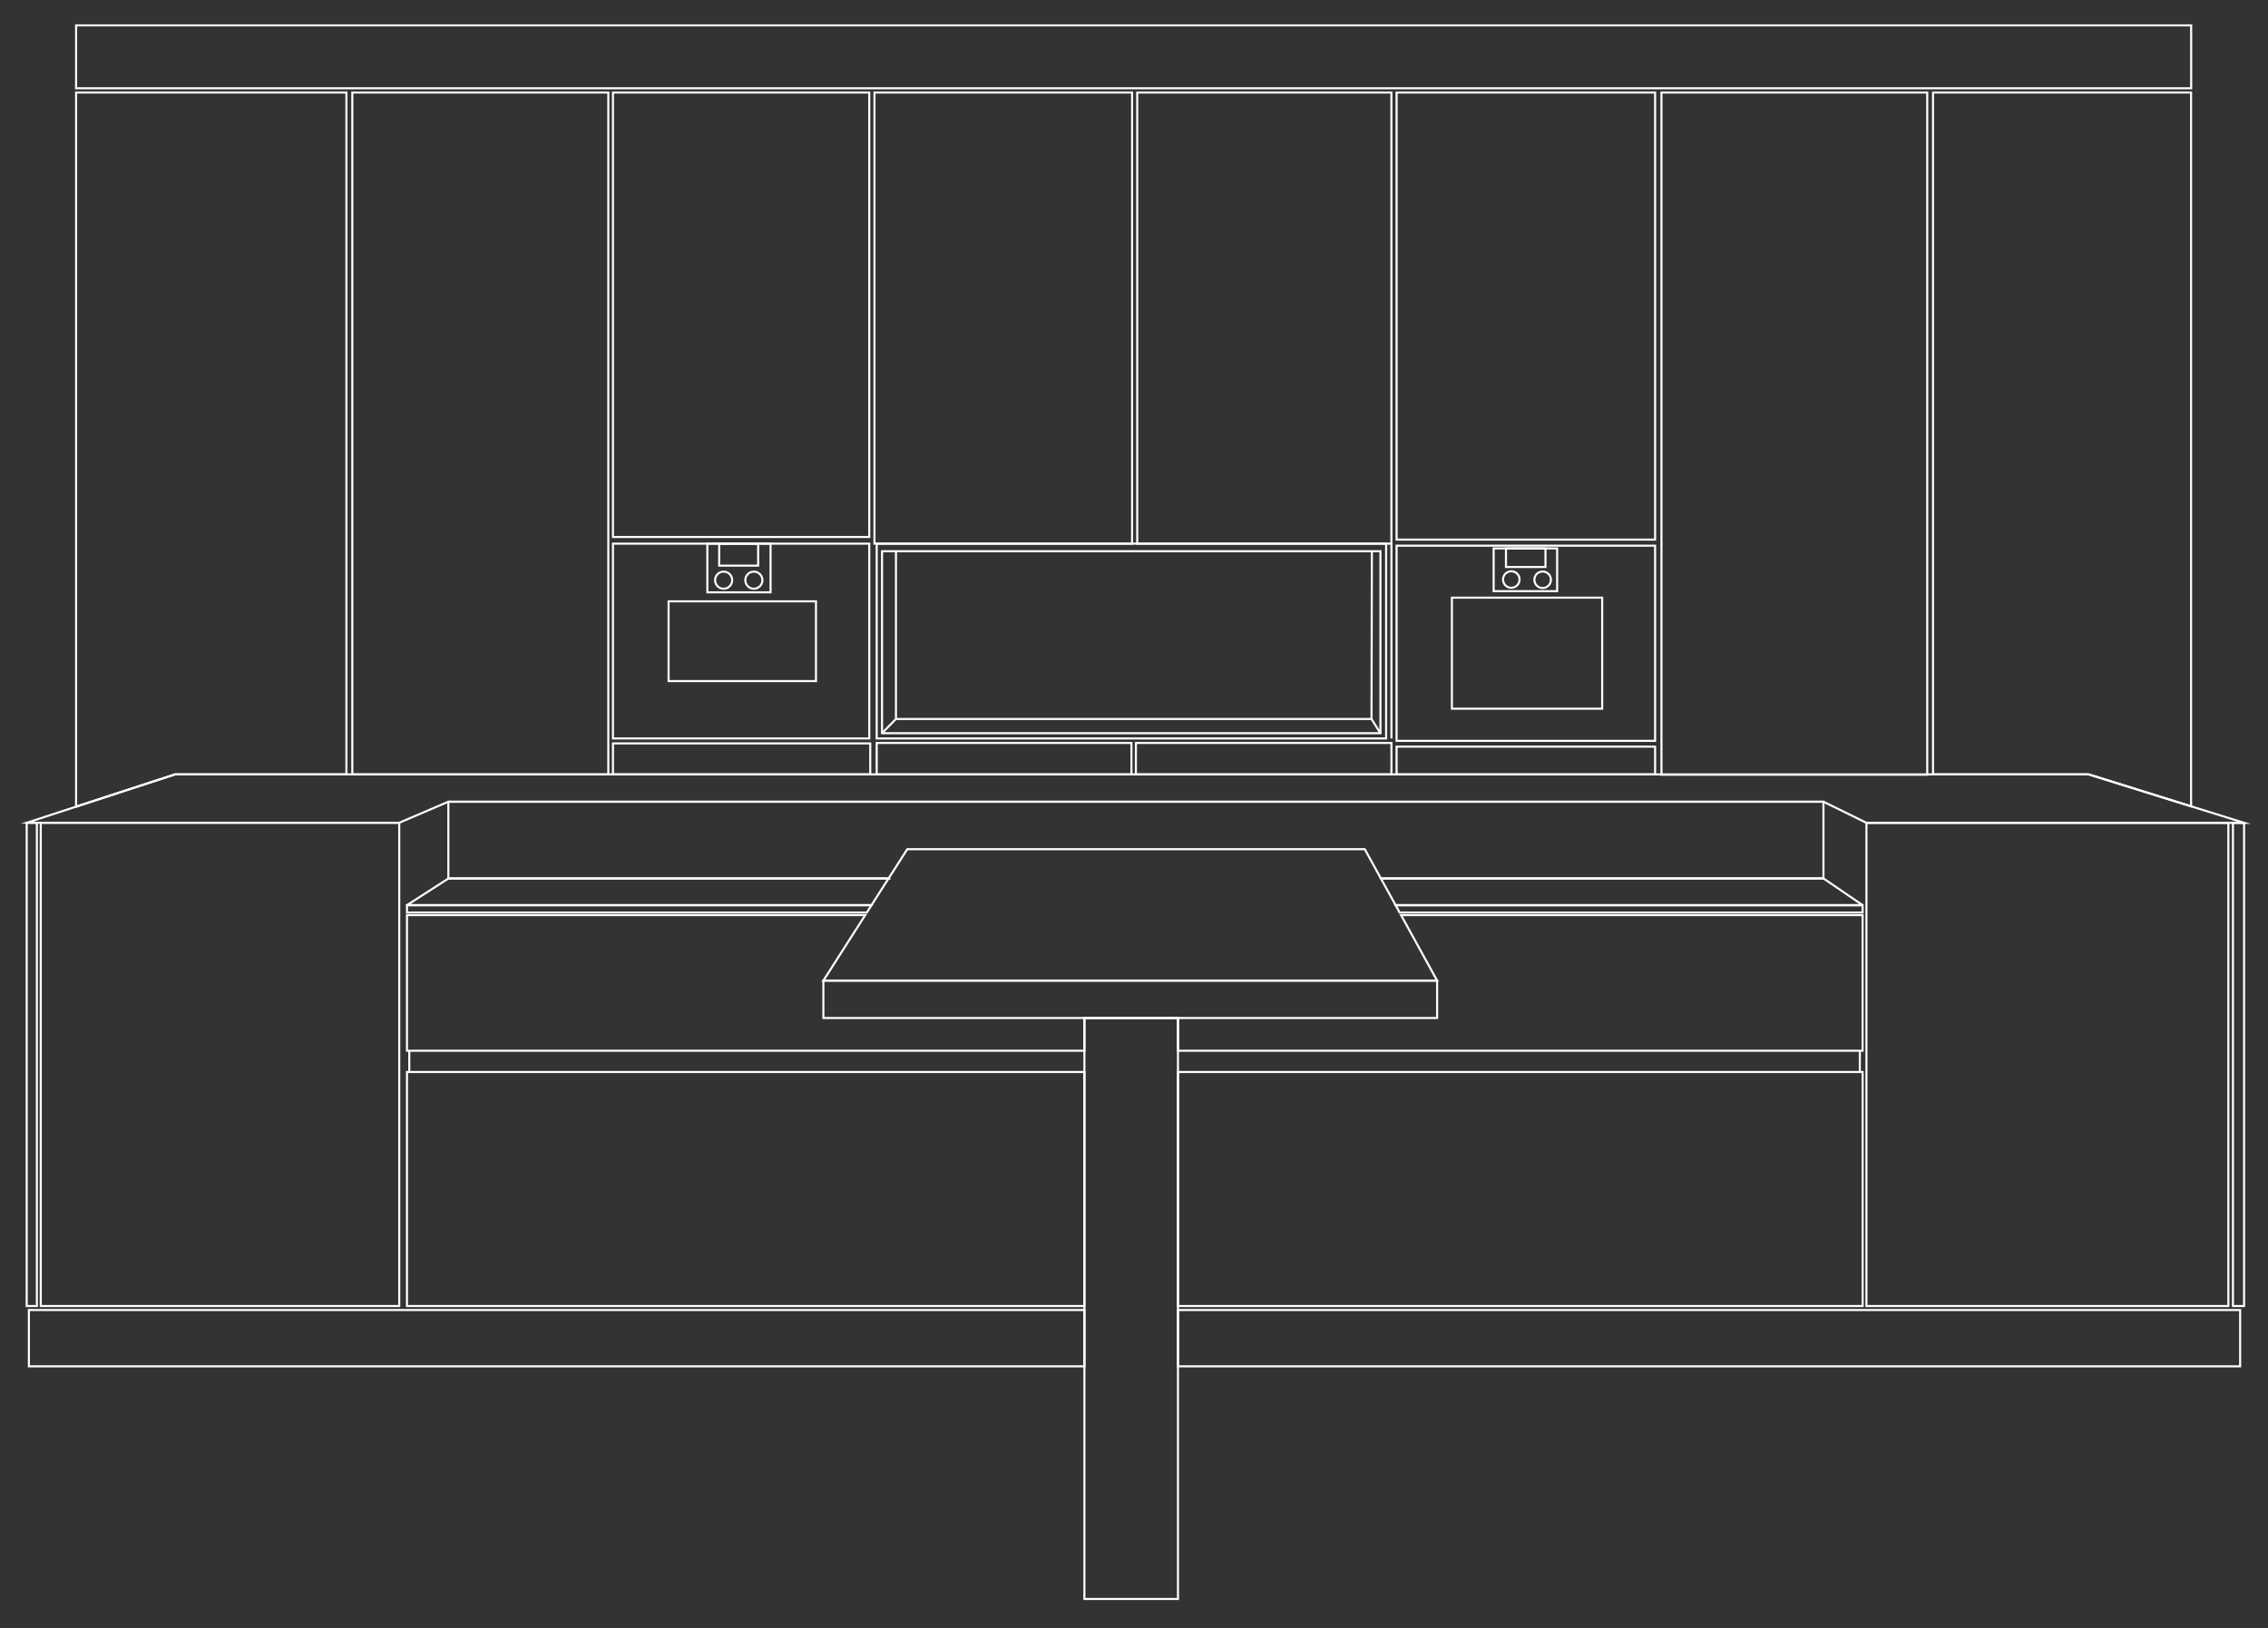 <svg xmlns="http://www.w3.org/2000/svg" id="kitchen-1" viewBox="0 0 548.7 393.96"><rect x="0" y="0" width="548.7" height="393.96" fill="#333333" stroke="none"/><defs><style>      .cls-1 {        fill: none;        stroke: #fff;        stroke-miterlimit: 10;        stroke-width: .5px;      }    </style></defs><g><g><rect class="cls-1" x="98.46" y="259.42" width="163.89" height="56.63"></rect><rect class="cls-1" x="285" y="259.42" width="165.63" height="56.63"></rect></g><polygon class="cls-1" points="338.96 221.45 347.68 237.3 199.2 237.3 209.32 221.45 98.46 221.45 98.46 254.27 262.35 254.27 262.35 246.35 285 246.35 285 254.27 450.62 254.27 450.62 221.45 338.96 221.45"></polygon><g><polygon class="cls-1" points="337.64 219.05 338.62 220.83 450.62 220.83 450.62 219.05 337.64 219.05"></polygon><polygon class="cls-1" points="210.85 219.05 98.46 219.05 98.46 220.83 209.71 220.83 210.85 219.05"></polygon></g><g><path class="cls-1" d="m337.64,219.05h112.89s.04-.04.02-.06l-9.39-6.41h-107.08l3.56,6.47Z"></path><path class="cls-1" d="m214.98,212.58h-106.48l-9.99,6.43s0,.03,0,.03h112.33l4.13-6.47Z"></path></g></g><rect class="cls-1" x="199.2" y="237.3" width="148.48" height="9.05"></rect><line class="cls-1" x1="449.95" y1="254.27" x2="449.95" y2="259.42"></line><line class="cls-1" x1="99.02" y1="254.27" x2="99.02" y2="259.42"></line><rect class="cls-1" x="9.86" y="199.1" width="86.73" height="116.95"></rect><rect class="cls-1" x="6.46" y="199.1" width="2.46" height="116.95"></rect><rect class="cls-1" x="451.55" y="199.13" width="87.56" height="116.92"></rect><rect class="cls-1" x="540.22" y="199.13" width="2.69" height="116.92"></rect><polygon class="cls-1" points="108.47 194.02 108.47 212.58 214.98 212.58 219.5 205.5 330.18 205.5 334.08 212.58 441.15 212.58 441.15 194.02 108.47 194.02"></polygon><path class="cls-1" d="m6.62,199.05l35.7-11.65h463.01l37.59,11.72h-91.37l-10.4-5.11H108.47l-11.88,5.09H6.63s-.04-.04,0-.05Z"></path><rect class="cls-1" x="148.29" y="131.56" width="62.01" height="47.14"></rect><rect class="cls-1" x="148.29" y="22.39" width="62.01" height="107.56"></rect><rect class="cls-1" x="211.56" y="22.39" width="62.33" height="109.17"></rect><rect class="cls-1" x="275.13" y="22.39" width="61.49" height="109.17"></rect><rect class="cls-1" x="337.88" y="22.39" width="62.54" height="108.19"></rect><rect class="cls-1" x="401.96" y="22.39" width="64.3" height="165.09"></rect><polygon class="cls-1" points="467.66 187.4 505.33 187.4 530.09 195.13 530.09 22.39 467.66 22.39 467.66 187.4"></polygon><rect class="cls-1" x="85.24" y="22.39" width="61.93" height="165.02"></rect><polygon class="cls-1" points="83.81 187.4 42.32 187.4 18.41 195.2 18.41 22.39 83.81 22.39 83.81 187.4"></polygon><rect class="cls-1" x="161.75" y="145.52" width="35.66" height="19.3"></rect><rect class="cls-1" x="171.13" y="131.56" width="15.29" height="11.78"></rect><circle class="cls-1" cx="175.07" cy="140.4" r="2.07"></circle><circle class="cls-1" cx="182.38" cy="140.4" r="2.07"></circle><rect class="cls-1" x="174" y="131.56" width="9.42" height="5.32"></rect><rect class="cls-1" x="212.1" y="131.56" width="123.25" height="47.14"></rect><rect class="cls-1" x="213.39" y="133.39" width="120.58" height="44.04"></rect><line class="cls-1" x1="216.76" y1="133.39" x2="216.76" y2="173.99"></line><line class="cls-1" x1="216.76" y1="173.99" x2="331.8" y2="173.99"></line><line class="cls-1" x1="213.39" y1="177.42" x2="216.76" y2="173.99"></line><line class="cls-1" x1="331.8" y1="173.99" x2="333.96" y2="177.42"></line><line class="cls-1" x1="331.9" y1="133.39" x2="331.81" y2="174.12"></line><rect class="cls-1" x="361.36" y="132.71" width="15.36" height="10.35"></rect><rect class="cls-1" x="364.34" y="132.71" width="9.56" height="4.5"></rect><circle class="cls-1" cx="365.63" cy="140.24" r="2"></circle><circle class="cls-1" cx="373.21" cy="140.3" r="2"></circle><rect class="cls-1" x="351.26" y="144.63" width="36.36" height="26.87"></rect><rect class="cls-1" x="337.88" y="132.05" width="62.54" height="47.23"></rect><line class="cls-1" x1="336.63" y1="131.56" x2="336.63" y2="178.7"></line><rect class="cls-1" x="337.88" y="180.68" width="62.54" height="6.73"></rect><rect class="cls-1" x="274.81" y="179.79" width="61.82" height="7.62"></rect><rect class="cls-1" x="212.1" y="179.79" width="61.63" height="7.62"></rect><rect class="cls-1" x="148.29" y="179.9" width="62.25" height="7.5"></rect><rect class="cls-1" x="18.41" y="6.14" width="511.7" height="15.22"></rect><g><rect class="cls-1" x="6.99" y="317.02" width="255.37" height="13.62"></rect><rect class="cls-1" x="285" y="317.02" width="256.96" height="13.62"></rect></g><rect class="cls-1" x="262.35" y="246.35" width="22.64" height="140.59"></rect></svg>